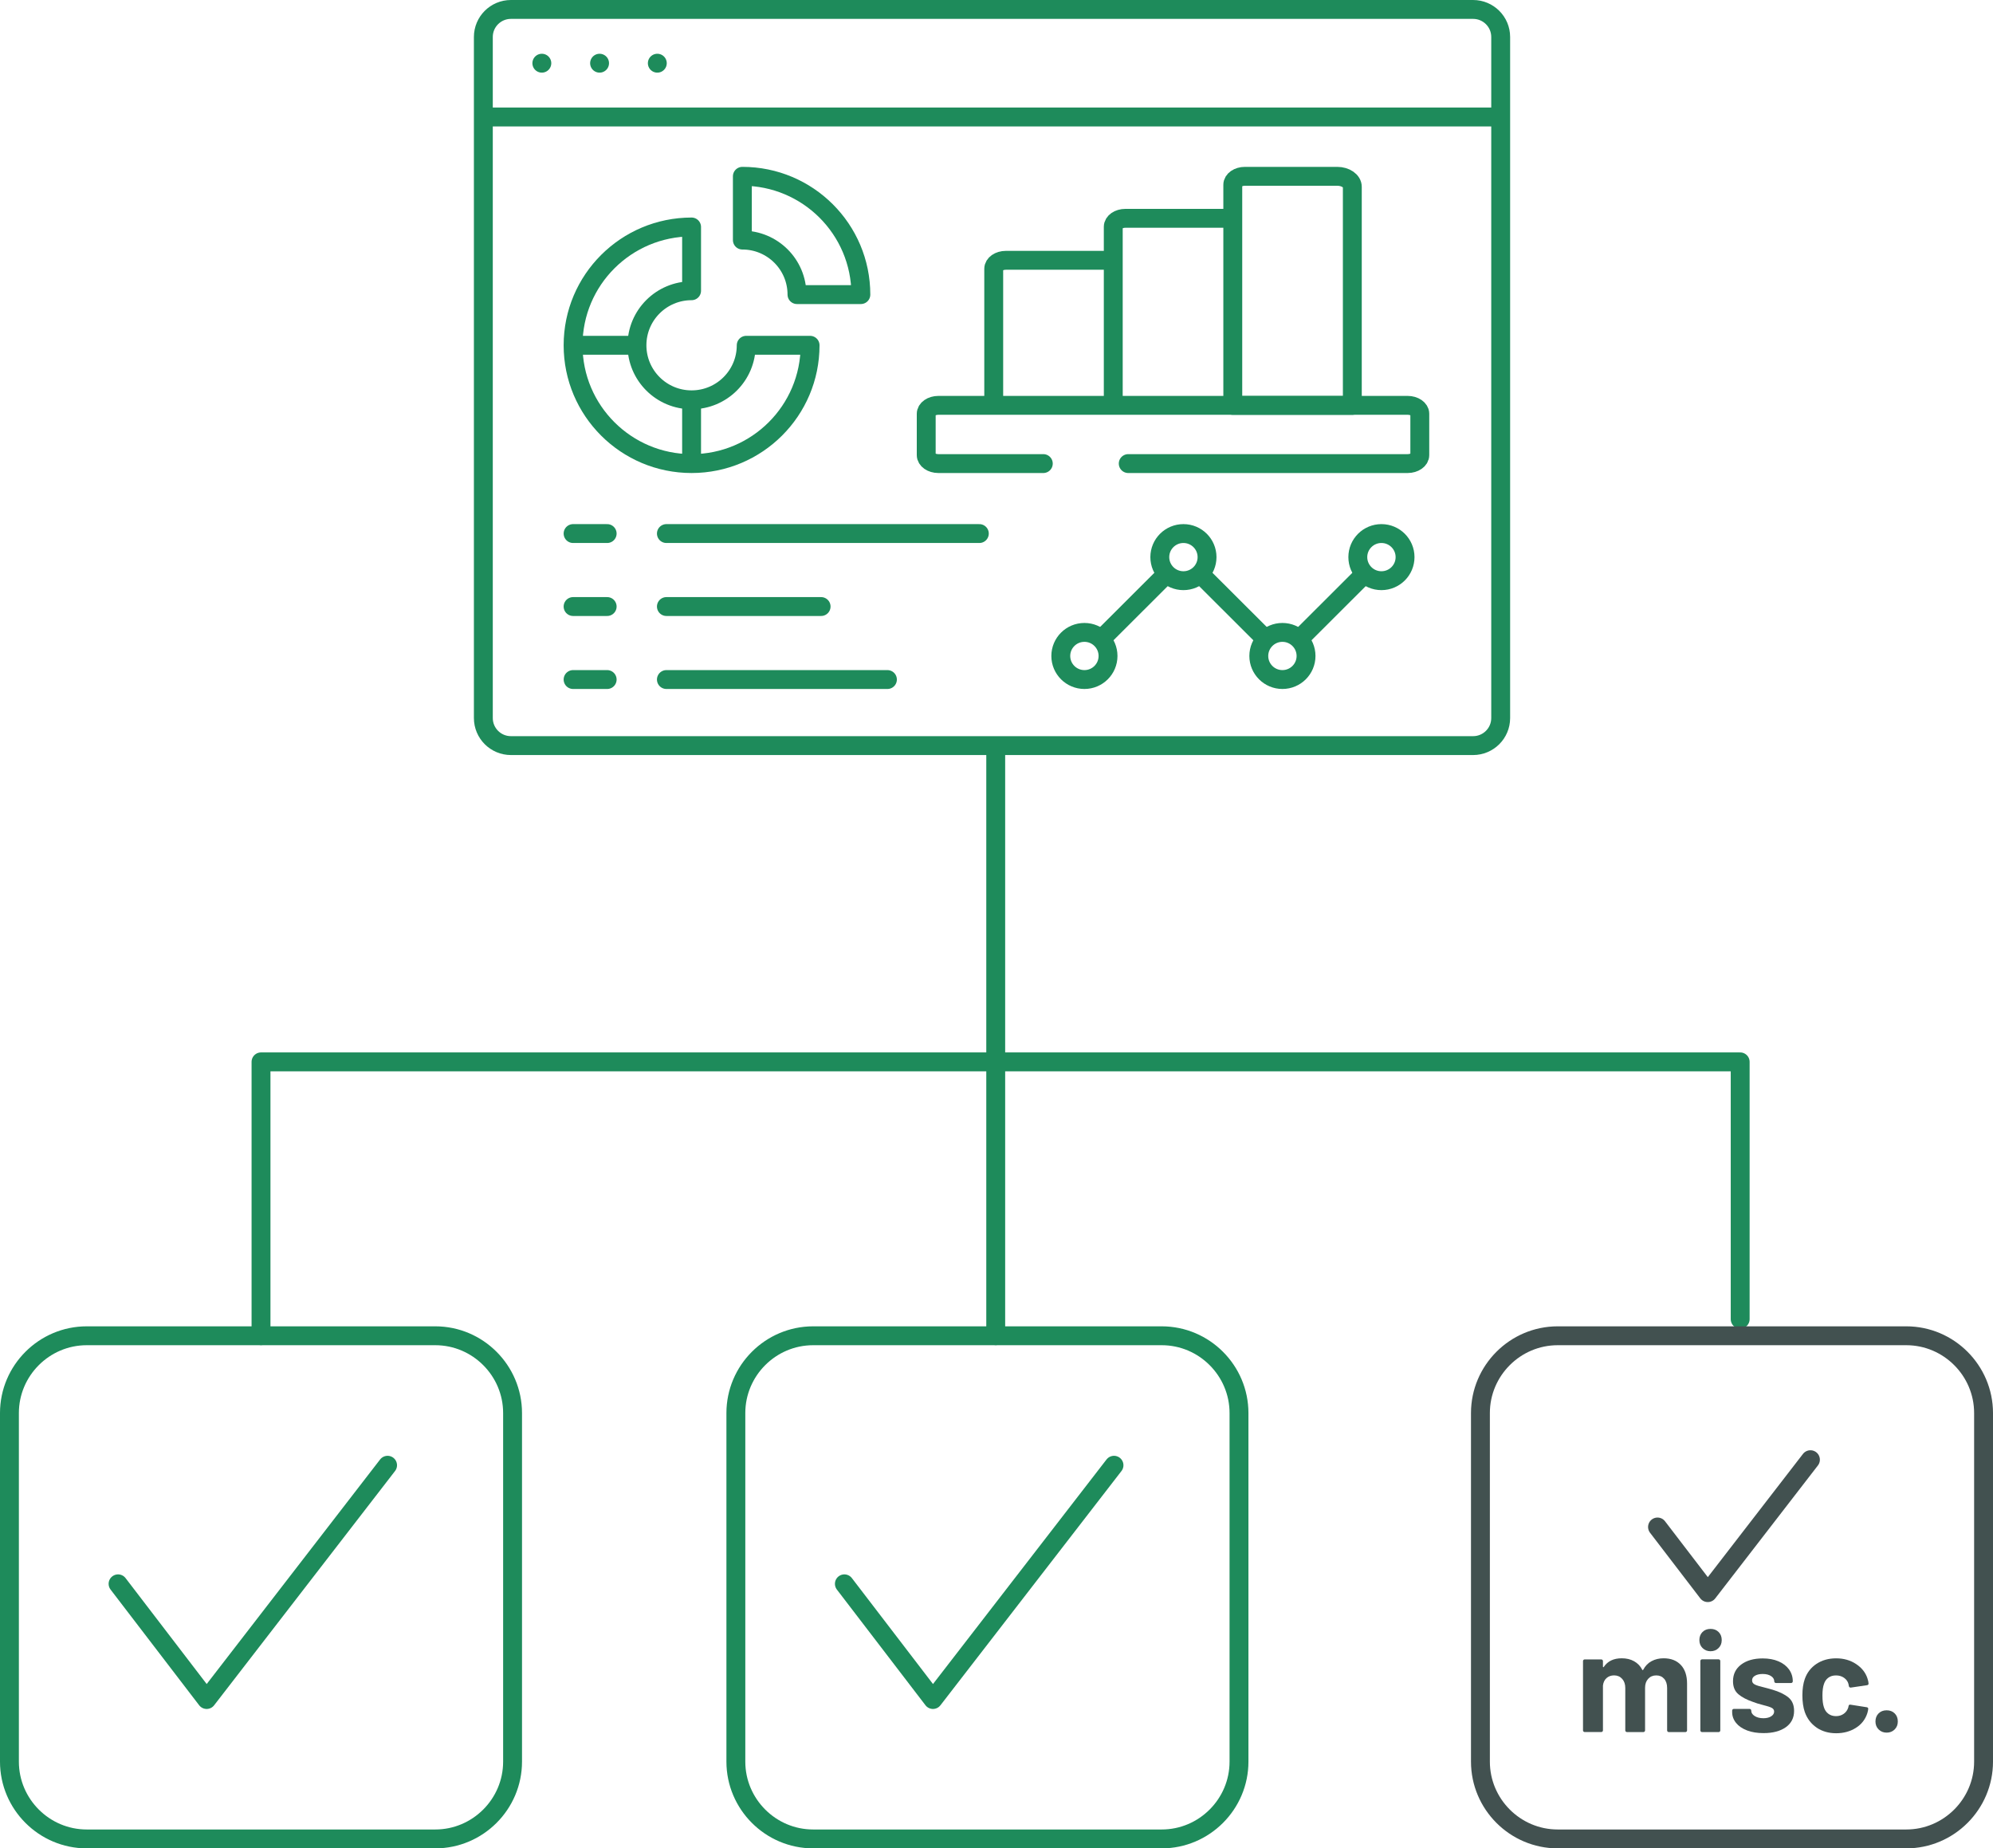 <?xml version="1.0" encoding="UTF-8"?>
<svg xmlns="http://www.w3.org/2000/svg" id="Ebene_2" data-name="Ebene 2" viewBox="0 0 1055.54 978.9">
  <defs>
    <style>
      .cls-1 {
        stroke: #1e8b5b;
      }

      .cls-1, .cls-2 {
        fill: none;
        stroke-linecap: round;
        stroke-linejoin: round;
        stroke-width: 10px;
      }

      .cls-3 {
        fill: #425150;
      }

      .cls-2 {
        stroke: #425150;
      }
    </style>
  </defs>
  <g id="Ebene_1-2" data-name="Ebene 1">
    <g>
      <g>
        <polyline class="cls-1" points="447.2 838.79 494.12 900.06 590 775.99"></polyline>
        <path class="cls-1" d="M430.66,707.42h184.61c22.53,0,40.93,18.41,40.93,40.93v184.61c0,22.53-18.41,40.93-40.93,40.93h-184.61c-22.53,0-40.93-18.41-40.93-40.93v-184.61c0-22.53,18.41-40.93,40.93-40.93h0Z"></path>
      </g>
      <g>
        <polyline class="cls-1" points="62.53 838.79 109.45 900.06 205.27 775.99"></polyline>
        <path class="cls-1" d="M45.93,707.42h184.61c22.53,0,40.93,18.41,40.93,40.93v184.61c0,22.53-18.41,40.93-40.93,40.93H45.93c-22.53,0-40.93-18.41-40.93-40.93v-184.61c0-22.53,18.41-40.93,40.93-40.93h0Z"></path>
      </g>
      <polyline class="cls-1" points="921.64 698.63 921.64 562.36 138.24 562.36 138.24 707.36"></polyline>
      <line class="cls-1" x1="527.36" y1="707.36" x2="527.36" y2="396.95"></line>
      <g>
        <path class="cls-1" d="M637.47,5h142.71c8.08,0,14.62,6.53,14.62,14.59v360.69c0,8.06-6.54,14.59-14.62,14.59h-509.57c-8.08,0-14.62-6.53-14.62-14.59V19.59c0-8.06,6.54-14.59,14.62-14.59h366.87Z"></path>
        <line class="cls-1" x1="792.36" y1="61.95" x2="258.41" y2="61.95"></line>
        <line class="cls-1" x1="348.13" y1="33.47" x2="348.13" y2="33.47"></line>
        <line class="cls-1" x1="317.55" y1="33.47" x2="317.55" y2="33.47"></line>
        <line class="cls-1" x1="286.97" y1="33.47" x2="286.97" y2="33.47"></line>
        <path class="cls-1" d="M395.21,182.86c0,15.95-12.95,28.88-28.93,28.88s-28.93-12.93-28.93-28.88,12.95-28.88,28.93-28.88v-33.77c-34.66,0-62.76,28.05-62.76,62.65s28.1,62.65,62.76,62.65,62.76-28.05,62.76-62.65h-33.83Z"></path>
        <path class="cls-1" d="M422.1,156.02h33.83c0-34.6-28.1-62.65-62.76-62.65v33.77c15.98,0,28.93,12.93,28.93,28.88Z"></path>
        <line class="cls-1" x1="336.45" y1="182.86" x2="306.68" y2="182.86"></line>
        <line class="cls-1" x1="366.28" y1="212.63" x2="366.28" y2="241.96"></line>
        <g>
          <path class="cls-1" d="M526.3,212.63v-70.3c0-2.47,2.88-4.47,6.43-4.47h54.06"></path>
          <path class="cls-1" d="M589.61,211.56v-91.47c0-2.47,2.88-4.47,6.43-4.47h53.85"></path>
          <path class="cls-1" d="M716.22,214.69h-63.31v-116.85c0-2.47,2.88-4.47,6.43-4.47h48.89c4.41,0,7.99,2.49,7.99,5.56v115.76h0Z"></path>
          <path class="cls-1" d="M597.54,245.51h147.99c3.55,0,6.43-2,6.43-4.47v-21.9c0-2.48-2.88-4.47-6.43-4.47h-248.55c-3.55,0-6.43,2-6.43,4.47v21.9c0,2.47,2.88,4.47,6.43,4.47h55.58"></path>
        </g>
        <g>
          <ellipse class="cls-1" cx="574.33" cy="347.4" rx="12.51" ry="12.48"></ellipse>
          <ellipse class="cls-1" cx="626.77" cy="295.05" rx="12.51" ry="12.48"></ellipse>
          <ellipse class="cls-1" cx="679.2" cy="347.4" rx="12.51" ry="12.48"></ellipse>
          <ellipse class="cls-1" cx="731.64" cy="295.05" rx="12.51" ry="12.48"></ellipse>
          <line class="cls-1" x1="616.28" y1="305.52" x2="584.82" y2="336.93"></line>
          <line class="cls-1" x1="637.25" y1="305.52" x2="668.72" y2="336.93"></line>
          <line class="cls-1" x1="721.15" y1="305.52" x2="689.69" y2="336.93"></line>
        </g>
        <line class="cls-1" x1="303.52" y1="282.57" x2="321.57" y2="282.57"></line>
        <line class="cls-1" x1="303.52" y1="321.22" x2="321.57" y2="321.22"></line>
        <line class="cls-1" x1="303.52" y1="359.88" x2="321.57" y2="359.88"></line>
        <line class="cls-1" x1="352.94" y1="282.57" x2="518.68" y2="282.57"></line>
        <line class="cls-1" x1="352.94" y1="321.22" x2="434.88" y2="321.22"></line>
        <line class="cls-1" x1="352.94" y1="359.88" x2="470" y2="359.88"></line>
      </g>
      <path class="cls-2" d="M825,707.42h184.61c22.53,0,40.93,18.41,40.93,40.93v184.61c0,22.53-18.41,40.93-40.93,40.93h-184.61c-22.53,0-40.93-18.41-40.93-40.93v-184.61c0-22.53,18.41-40.93,40.93-40.93h0Z"></path>
      <polyline class="cls-2" points="877.86 808.69 904.48 843.45 958.85 773.05"></polyline>
      <g>
        <path class="cls-3" d="M890.22,881.76c2.19,2.34,3.29,5.64,3.29,9.88v24.78c0,.25-.09.46-.26.63-.18.18-.39.26-.64.26h-8.76c-.25,0-.46-.09-.64-.26-.18-.17-.26-.39-.26-.63v-22.46c0-2.05-.52-3.67-1.57-4.87-1.05-1.2-2.45-1.8-4.19-1.8s-3.17.6-4.27,1.8c-1.1,1.2-1.65,2.8-1.65,4.79v22.53c0,.25-.09.46-.26.63-.18.18-.39.26-.64.26h-8.68c-.25,0-.46-.09-.64-.26-.18-.17-.26-.39-.26-.63v-22.46c0-2-.55-3.61-1.65-4.83-1.1-1.22-2.52-1.84-4.27-1.84-1.6,0-2.93.48-4,1.42s-1.71,2.27-1.91,3.97v23.73c0,.25-.09.46-.26.63-.18.18-.39.26-.64.26h-8.76c-.25,0-.46-.09-.64-.26-.18-.17-.26-.39-.26-.63v-36.68c0-.25.09-.46.26-.64.17-.17.39-.26.64-.26h8.76c.25,0,.46.09.64.26.18.18.26.39.26.64v2.92c0,.15.05.25.15.3.1.05.2,0,.3-.15,2.05-3.04,5.21-4.56,9.51-4.56,2.5,0,4.68.52,6.55,1.57,1.87,1.05,3.31,2.55,4.3,4.49.15.3.32.3.52,0,1.1-2.04,2.58-3.57,4.45-4.56s3.98-1.5,6.32-1.5c3.89,0,6.94,1.17,9.13,3.52Z"></path>
        <path class="cls-3" d="M901.71,872.81c-1.12-1.12-1.68-2.53-1.68-4.23s.55-3.17,1.65-4.27c1.1-1.1,2.52-1.65,4.27-1.65s3.17.55,4.27,1.65c1.1,1.1,1.65,2.52,1.65,4.27s-.56,3.11-1.68,4.23-2.53,1.68-4.23,1.68-3.11-.56-4.23-1.68ZM900.81,917.05c-.18-.17-.26-.39-.26-.63v-36.75c0-.25.09-.46.26-.63s.39-.26.64-.26h8.76c.25,0,.46.09.64.26.17.18.26.39.26.63v36.75c0,.25-.09.46-.26.63-.18.18-.39.26-.64.26h-8.76c-.25,0-.46-.09-.64-.26Z"></path>
        <path class="cls-3" d="M925.25,916.41c-2.5-.95-4.43-2.27-5.8-3.97-1.37-1.7-2.06-3.62-2.06-5.76v-.75c0-.25.09-.46.26-.64.17-.17.39-.26.64-.26h8.31c.25,0,.46.09.64.26.17.18.26.39.26.64v.07c0,1.1.61,2.04,1.83,2.81,1.22.77,2.76,1.16,4.6,1.16,1.7,0,3.07-.34,4.12-1.01,1.05-.68,1.57-1.51,1.57-2.51,0-.9-.45-1.57-1.35-2.02-.9-.45-2.37-.92-4.42-1.42-2.35-.6-4.19-1.17-5.54-1.72-3.19-1.1-5.74-2.44-7.63-4.04-1.9-1.6-2.84-3.89-2.84-6.89,0-3.69,1.43-6.63,4.3-8.8s6.67-3.26,11.42-3.26c3.19,0,5.99.51,8.38,1.54,2.39,1.02,4.25,2.46,5.58,4.3,1.32,1.85,1.98,3.94,1.98,6.29,0,.25-.09.46-.26.63-.18.18-.39.26-.64.26h-8.01c-.25,0-.46-.09-.64-.26-.18-.17-.26-.39-.26-.63,0-1.1-.56-2.02-1.68-2.77s-2.61-1.12-4.45-1.12c-1.65,0-2.99.3-4.04.9-1.05.6-1.57,1.42-1.57,2.47s.51,1.75,1.54,2.25c1.02.5,2.73,1.02,5.13,1.57.55.15,1.17.31,1.87.49.7.18,1.45.39,2.25.64,3.54,1.05,6.34,2.39,8.38,4.04,2.05,1.65,3.07,4.04,3.07,7.19,0,3.69-1.46,6.58-4.38,8.65-2.92,2.07-6.85,3.11-11.79,3.11-3.34,0-6.26-.47-8.76-1.42Z"></path>
        <path class="cls-3" d="M962.11,914.92c-2.92-2-5-4.74-6.25-8.23-.85-2.49-1.27-5.44-1.27-8.83s.42-6.24,1.27-8.68c1.2-3.39,3.27-6.06,6.21-8.01,2.94-1.94,6.41-2.92,10.4-2.92s7.5,1,10.52,2.99,5.03,4.52,6.03,7.56c.4,1.2.6,2.1.6,2.7v.15c0,.45-.25.73-.75.82l-8.61,1.27h-.15c-.45,0-.75-.25-.9-.75l-.23-1.2c-.35-1.3-1.12-2.37-2.32-3.22s-2.62-1.27-4.27-1.27-2.94.4-4.04,1.2c-1.1.8-1.87,1.9-2.32,3.29-.55,1.5-.82,3.54-.82,6.14s.25,4.64.75,6.14c.45,1.5,1.24,2.67,2.36,3.52s2.48,1.27,4.08,1.27,2.91-.41,4.08-1.23c1.17-.82,1.98-1.96,2.43-3.41.05-.1.07-.25.07-.45.05-.05.07-.12.07-.22.05-.6.4-.85,1.05-.75l8.61,1.35c.5.1.75.37.75.82,0,.4-.15,1.15-.45,2.25-1.05,3.34-3.08,5.96-6.1,7.86-3.02,1.9-6.5,2.84-10.44,2.84s-7.45-1-10.37-2.99Z"></path>
        <path class="cls-3" d="M994.97,915.92c-1.12-1.12-1.68-2.53-1.68-4.23s.55-3.17,1.65-4.27c1.1-1.1,2.52-1.65,4.27-1.65s3.17.55,4.27,1.65,1.65,2.52,1.65,4.27-.56,3.11-1.68,4.23-2.53,1.68-4.23,1.68-3.11-.56-4.23-1.68Z"></path>
      </g>
    </g>
  </g>
</svg>
